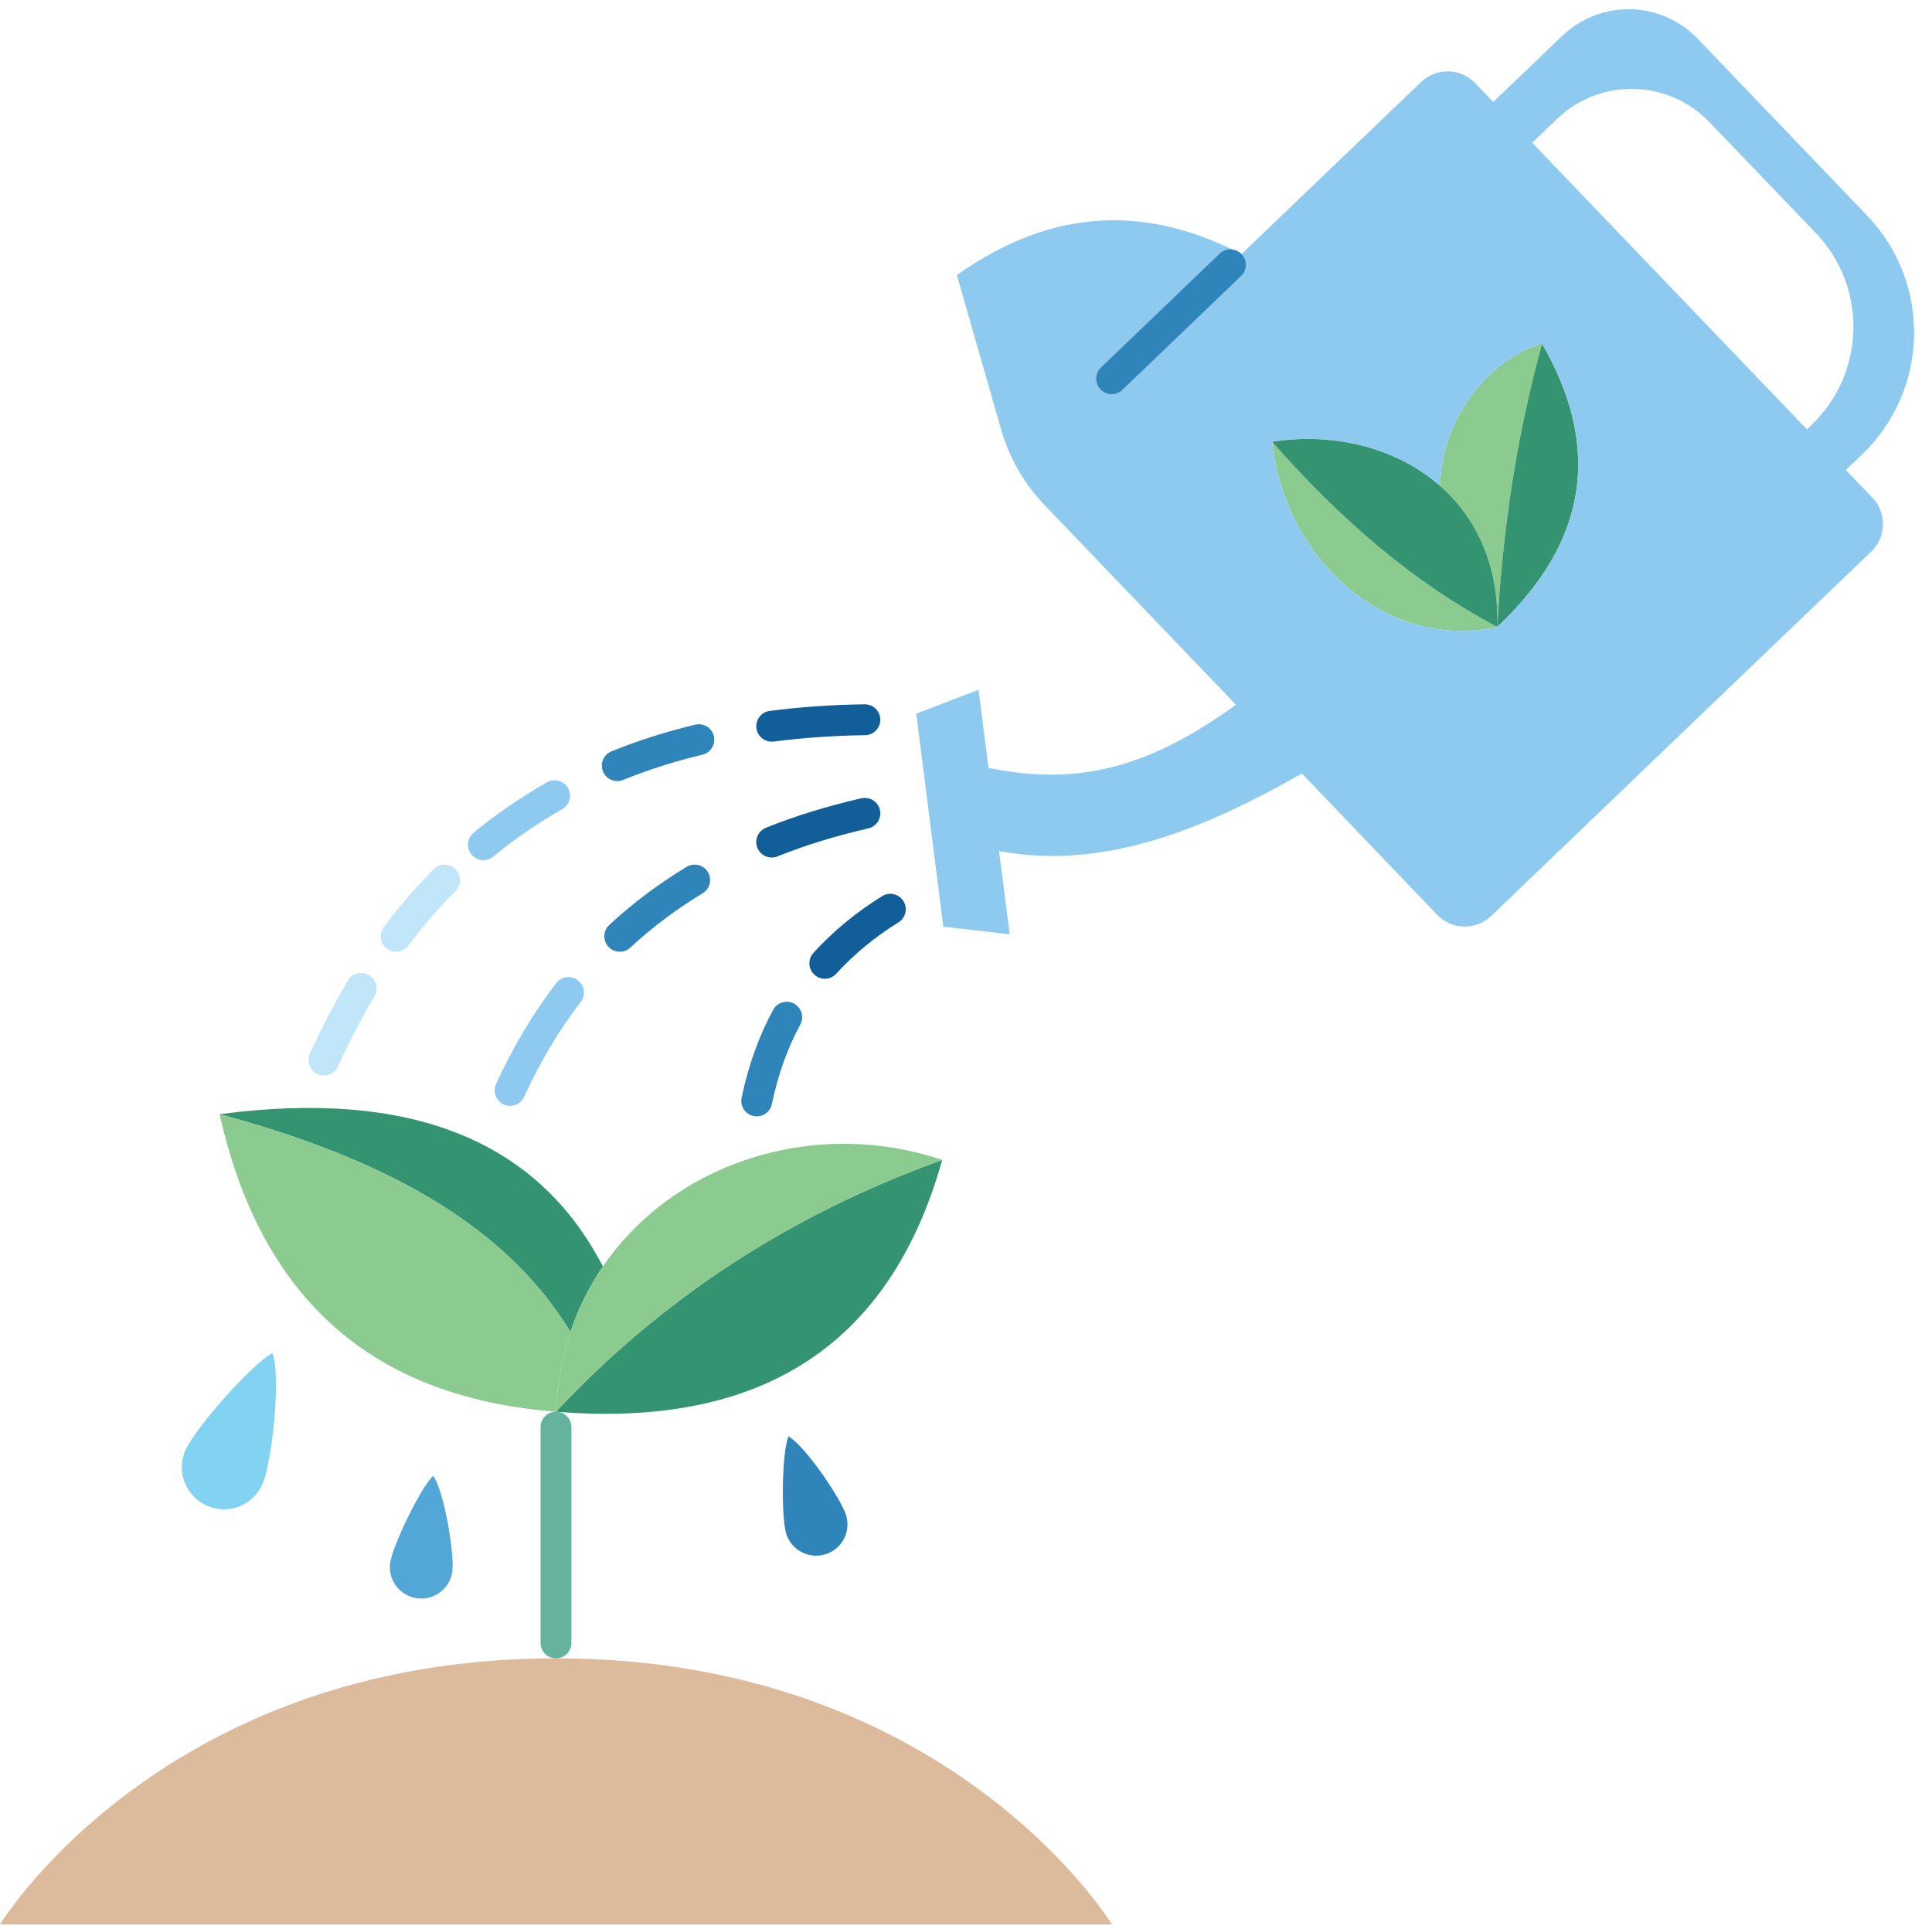 <?xml version="1.0" encoding="UTF-8"?><svg xmlns="http://www.w3.org/2000/svg" xmlns:xlink="http://www.w3.org/1999/xlink" height="124.7" preserveAspectRatio="xMidYMid meet" version="1.0" viewBox="0.0 -0.6 125.1 124.7" width="125.1" zoomAndPan="magnify"><g><g><g id="change1_1"><path d="M72,124H0c0,0,5.44-8.95,18.04-13.95c4.88-1.94,10.83-3.28,17.96-3.28c8.11,0,14.7,1.74,19.92,4.12 C67.12,115.98,72,124,72,124z" fill="#dbbb9c"/></g><g id="change2_1"><path d="M17.64,87c0.58,1.55-0.04,7.07-0.63,8.46c-0.59,1.39-2.19,2.03-3.58,1.44 c-1.38-0.59-2.03-2.19-1.44-3.57C12.58,91.94,16.27,87.73,17.64,87z" fill="#82d3f2"/></g><g id="change3_1"><path d="M28.05,94.95c0.72,1,1.38,5.07,1.24,6.19c-0.15,1.11-1.17,1.89-2.28,1.74 c-1.11-0.14-1.89-1.16-1.75-2.27C25.41,99.5,27.21,95.75,28.05,94.95z" fill="#52a7d7"/></g><g id="change4_3"><path d="M54.78,97.48c0.34,1.07-0.25,2.21-1.32,2.55c-1.07,0.34-2.21-0.26-2.55-1.32 c-0.33-1.07-0.29-5.23,0.14-6.31C52.13,93,54.44,96.42,54.78,97.48z" fill="#2f84b9"/></g><g id="change5_1"><path d="M39.04,81.4c-0.88,1.28-1.59,2.69-2.1,4.23h-0.01c-4.41-7.26-12.69-11.39-22.71-14.09 C26.52,69.91,34.79,73.19,39.04,81.4z" fill="#349370"/></g><g id="change5_2"><path d="M36,90.8c6.79-7.26,15.1-12.74,25.01-16.3C57.59,86.69,49.07,91.87,36,90.8z" fill="#349370"/></g><g id="change6_1"><path d="M36.93,85.63h0.01c-0.54,1.59-0.87,3.32-0.94,5.17c-12.45-0.96-19.23-7.88-21.78-19.26 C24.24,74.24,32.52,78.37,36.93,85.63z" fill="#8bcb8f"/></g><g id="change6_2"><path d="M39.04,81.4c4.61-6.75,13.71-9.68,21.97-6.9C51.1,78.06,42.79,83.54,36,90.8 c0.07-1.85,0.4-3.58,0.94-5.17C37.45,84.09,38.16,82.68,39.04,81.4z" fill="#8bcb8f"/></g><g id="change6_3"><path d="M96.95,39.99C90.01,41.54,83.22,35.87,82.37,28C86.78,33.04,91.59,37.17,96.95,39.99z" fill="#8bcb8f"/></g><g id="change6_4"><path d="M99.85,21.65c-1.64,5.96-2.56,12.08-2.9,18.34c0.12-4-1.37-7.07-3.69-9.12 C93.26,26.82,96.21,22.71,99.85,21.65z" fill="#8bcb8f"/></g><g id="change5_3"><path d="M99.85,21.65c3.9,6.75,2.93,12.87-2.9,18.34C97.29,33.73,98.21,27.61,99.85,21.65z" fill="#349370"/></g><g id="change5_4"><path d="M93.26,30.87c2.32,2.05,3.81,5.12,3.69,9.12C91.59,37.17,86.78,33.04,82.37,28 C86.34,27.37,90.43,28.37,93.26,30.87z" fill="#349370"/></g><g id="change7_2"><path d="M119.52,29.83l1.05-1c4.36-4.18,4.51-11.11,0.33-15.47L109.93,1.91c-2.37-2.47-6.3-2.56-8.78-0.18 L96.69,6l-1.17-1.22c-0.95-0.98-2.51-1.02-3.5-0.07l-5.41,5.18l-6.22,5.96c-5.92-3.06-12.03-3.18-18.43,1.36l2.87,10.02 c0.52,1.82,1.48,3.48,2.79,4.85l12.41,12.95c-5.76,4.16-10.32,5.25-16.02,4.09l-0.65-5.06l-4.03,1.55l1.75,13.79l4.3,0.49 l-0.69-5.39c6.68,1.25,13.13-1.33,19.61-5.02l8.76,9.15c0.95,0.98,2.51,1.02,3.5,0.07l18.96-18.18l5.64-5.4 c0.99-0.94,1.02-2.51,0.08-3.5L119.52,29.83z M96.95,39.99C90.01,41.54,83.22,35.87,82.37,28c3.97-0.63,8.06,0.37,10.89,2.87 c0-3.46,2.16-6.97,5.06-8.57c0.49-0.28,1-0.5,1.53-0.65c0.82,1.42,1.42,2.81,1.81,4.18C103.13,30.95,101.55,35.67,96.95,39.99z M117,27.2L99.21,8.64l1.61-1.54c2.78-2.67,7.2-2.58,9.87,0.21l6.88,7.17c3.36,3.51,3.24,9.07-0.27,12.43L117,27.2z" fill="#8ecaef"/></g></g><g><g id="change4_1"><path d="M80.39,15.85c-0.382-0.399-1.016-0.412-1.414-0.029l-7.688,7.377 c-0.398,0.382-0.412,1.016-0.029,1.414c0.196,0.205,0.459,0.308,0.722,0.308c0.249,0,0.499-0.092,0.692-0.278l7.689-7.377 C80.759,16.882,80.772,16.249,80.39,15.85L80.39,15.85z" fill="#2f84b9"/></g><g id="change8_1"><path d="M35,91.8v13.97c0,0.552,0.448,1,1,1l0,0c0.552,0,1-0.448,1-1V91.8c0-0.552-0.448-1-1-1l0,0 C35.447,90.8,35,91.248,35,91.8z" fill="#65b39f"/></g><g id="change9_2"><path d="M20.979,69.03c-0.138,0-0.279-0.029-0.413-0.089c-0.503-0.229-0.725-0.821-0.497-1.324 c0.77-1.694,1.598-3.289,2.462-4.738c0.283-0.475,0.897-0.629,1.371-0.347c0.475,0.283,0.63,0.896,0.347,1.371 c-0.826,1.386-1.62,2.914-2.358,4.542C21.723,68.812,21.359,69.03,20.979,69.03z" fill="#c2e6f9"/></g><g id="change9_1"><path d="M25.649,61.02c-0.208,0-0.418-0.065-0.598-0.199c-0.442-0.331-0.532-0.958-0.202-1.4 c0.982-1.313,2.069-2.573,3.23-3.745c0.389-0.394,1.021-0.396,1.414-0.007s0.396,1.022,0.007,1.414 c-1.096,1.106-2.122,2.296-3.049,3.536C26.255,60.882,25.954,61.02,25.649,61.02z" fill="#c2e6f9"/></g><g id="change7_1"><path d="M31.301,55.09c-0.288,0-0.574-0.124-0.771-0.363c-0.352-0.426-0.292-1.056,0.134-1.408 c1.443-1.192,3.042-2.292,4.751-3.268c0.479-0.273,1.09-0.106,1.364,0.373c0.273,0.479,0.106,1.09-0.373,1.364 c-1.61,0.919-3.114,1.953-4.468,3.072C31.751,55.015,31.525,55.09,31.301,55.09z" fill="#8ecaef"/></g><g id="change4_5"><path d="M39.97,49.971c-0.396,0-0.77-0.236-0.927-0.625c-0.208-0.512,0.04-1.095,0.552-1.302 c1.719-0.696,3.543-1.277,5.422-1.726c0.538-0.124,1.077,0.203,1.205,0.74c0.128,0.537-0.203,1.077-0.74,1.205 c-1.782,0.426-3.511,0.976-5.137,1.634C40.222,49.947,40.095,49.971,39.97,49.971z" fill="#2f84b9"/></g><g id="change10_2"><path d="M49.969,47.42c-0.495,0-0.925-0.368-0.99-0.872c-0.071-0.548,0.315-1.049,0.863-1.12 c1.96-0.254,4.027-0.398,6.144-0.428c0.566,0.002,1.006,0.434,1.014,0.986S56.566,46.992,56.014,47 c-2.041,0.029-4.031,0.167-5.916,0.412C50.055,47.418,50.011,47.42,49.969,47.42z" fill="#115e98"/></g><g id="change7_3"><path d="M33.03,71c-0.139,0-0.279-0.029-0.414-0.09c-0.503-0.229-0.725-0.822-0.496-1.324 c1.083-2.381,2.394-4.58,3.897-6.535c0.336-0.438,0.964-0.52,1.402-0.184c0.438,0.336,0.52,0.964,0.184,1.402 c-1.41,1.835-2.643,3.902-3.663,6.145C33.773,70.783,33.409,71,33.03,71z" fill="#8ecaef"/></g><g id="change4_2"><path d="M40.13,61.02c-0.269,0-0.537-0.108-0.734-0.321c-0.375-0.405-0.351-1.038,0.055-1.413 c1.525-1.412,3.211-2.678,5.013-3.763c0.474-0.285,1.088-0.133,1.373,0.34c0.285,0.473,0.133,1.088-0.34,1.373 c-1.685,1.015-3.261,2.198-4.687,3.518C40.617,60.932,40.373,61.02,40.13,61.02z" fill="#2f84b9"/></g><g id="change10_1"><path d="M49.97,54.921c-0.396,0-0.771-0.237-0.928-0.627c-0.206-0.513,0.042-1.095,0.555-1.301 c1.9-0.764,3.922-1.388,6.179-1.907c0.54-0.119,1.075,0.213,1.199,0.75c0.124,0.538-0.212,1.075-0.75,1.199 c-2.154,0.495-4.078,1.088-5.881,1.813C50.22,54.897,50.094,54.921,49.97,54.921z" fill="#115e98"/></g><g id="change4_4"><path d="M49.001,71.68c-0.067,0-0.136-0.007-0.205-0.021c-0.541-0.113-0.888-0.642-0.775-1.183 c0.433-2.082,1.12-3.998,2.041-5.694c0.264-0.486,0.869-0.665,1.356-0.402c0.485,0.264,0.666,0.871,0.402,1.356 c-0.828,1.525-1.447,3.256-1.84,5.147C49.881,71.356,49.465,71.68,49.001,71.68z" fill="#2f84b9"/></g><g id="change10_3"><path d="M53.409,62.77c-0.24,0-0.48-0.086-0.672-0.26c-0.409-0.372-0.438-1.004-0.067-1.413 c1.27-1.396,2.768-2.633,4.454-3.677c0.469-0.292,1.086-0.146,1.376,0.324c0.291,0.469,0.146,1.086-0.324,1.376 c-1.527,0.946-2.882,2.064-4.027,3.323C53.952,62.66,53.681,62.77,53.409,62.77z" fill="#115e98"/></g></g></g></svg>
